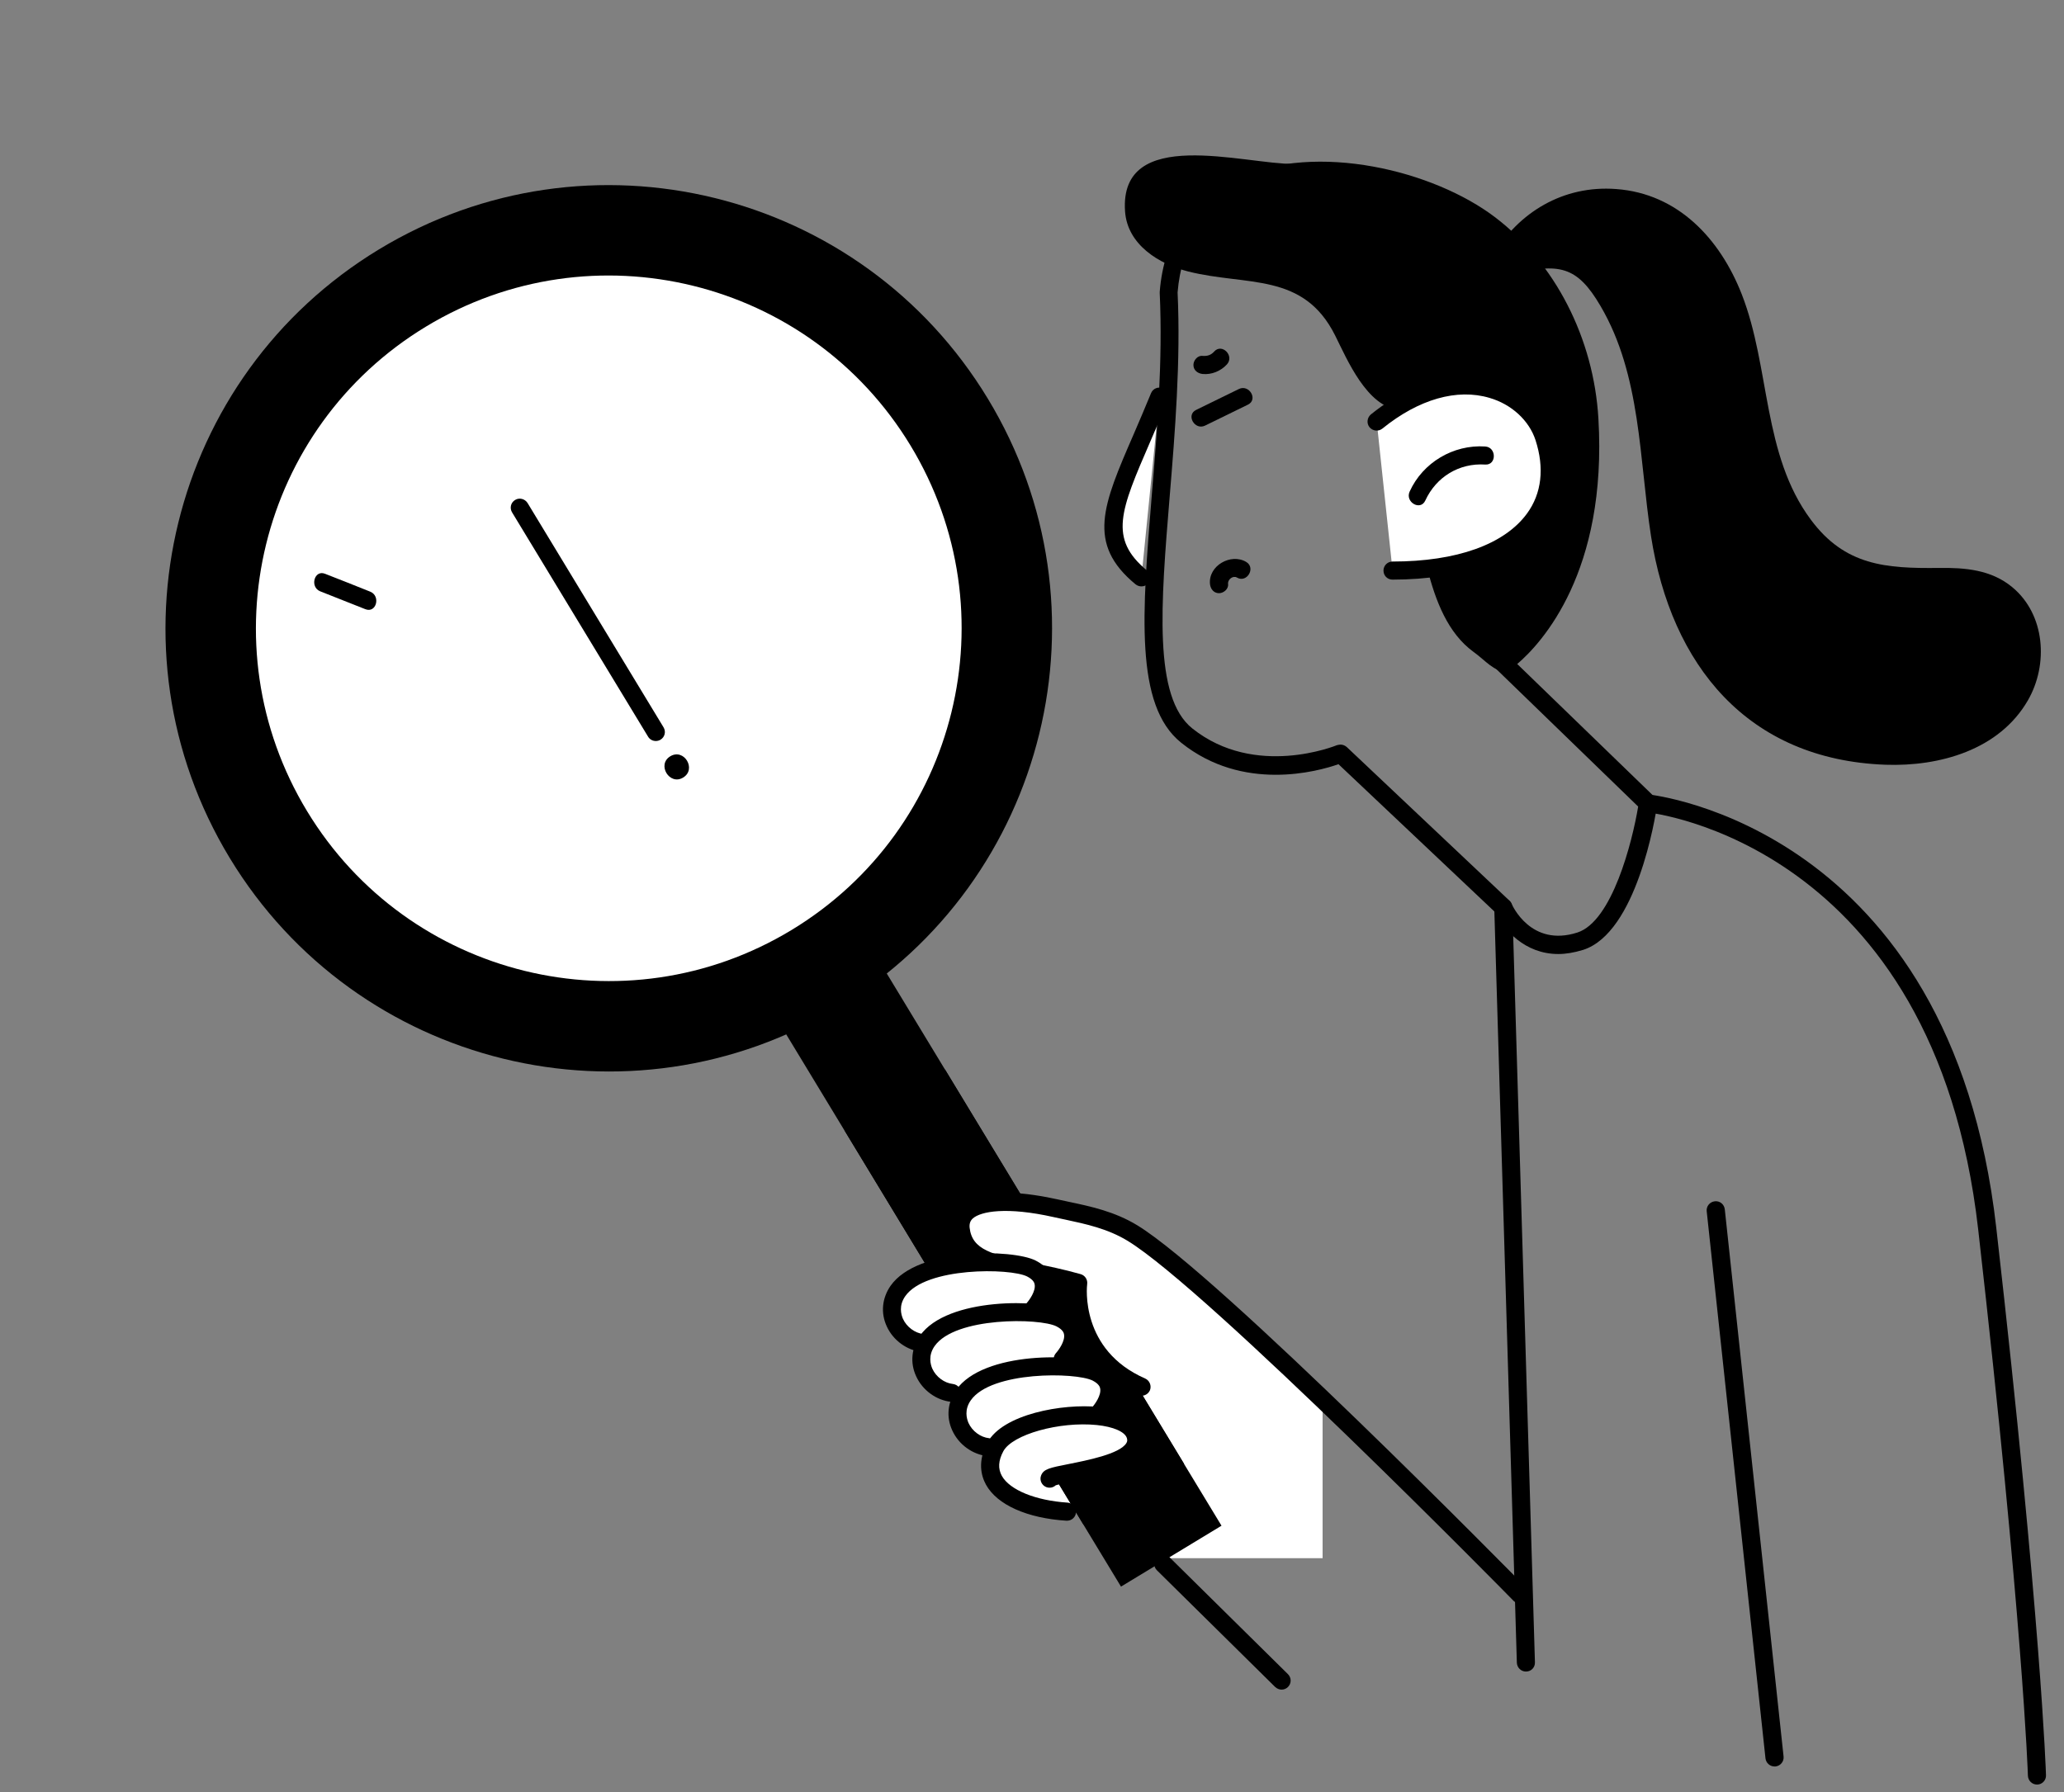 <svg width="76" height="66" viewBox="0 0 76 66" fill="none" xmlns="http://www.w3.org/2000/svg">
<rect x="0" y="0" width="76" height="66" fill="#808080" stroke="none"/>
<path d="M44.316 47.163C44.316 47.163 41.778 44.958 40.737 44.791C39.697 44.625 40.904 50.118 40.904 50.118L38.407 54.363C38.351 54.446 38.663 54.98 38.892 55.341C38.92 55.348 38.941 55.355 38.968 55.362C39.544 55.632 40.272 55.507 40.89 55.59C41.119 55.618 41.139 55.861 41.022 56.014L42.457 57.387H48.7V51.325L44.316 47.163Z" fill="white"/>
<path d="M47.189 62.228C47.106 62.228 47.023 62.193 46.954 62.131L42.598 57.831C42.466 57.699 42.466 57.491 42.598 57.359C42.73 57.227 42.938 57.227 43.069 57.359L47.425 61.659C47.557 61.791 47.557 61.999 47.425 62.131C47.363 62.193 47.28 62.228 47.189 62.228Z" fill="black"/>
<path d="M30.875 37.097C38.584 32.426 41.045 22.39 36.373 14.681C31.702 6.973 21.666 4.511 13.957 9.183C6.249 13.854 3.787 23.891 8.459 31.599C13.131 39.307 23.167 41.769 30.875 37.097Z" fill="black"/>
<path d="M30.825 32.838L27.123 35.081L41.277 58.434L44.978 56.191L30.825 32.838Z" fill="black"/>
<path d="M34.796 39.386L31.095 41.63L39.898 56.156L43.6 53.913L34.796 39.386Z" fill="black"/>
<path d="M29.149 34.25C35.285 30.531 37.245 22.543 33.526 16.407C29.807 10.271 21.819 8.311 15.683 12.03C9.547 15.749 7.587 23.737 11.306 29.873C15.025 36.009 23.013 37.969 29.149 34.25Z" fill="white"/>
<path d="M24.148 27.291C24.037 27.291 23.926 27.236 23.864 27.132L18.856 18.871C18.759 18.712 18.807 18.51 18.967 18.413C19.126 18.316 19.328 18.372 19.425 18.524L24.432 26.785C24.529 26.945 24.481 27.146 24.321 27.243C24.266 27.277 24.203 27.291 24.148 27.291Z" fill="black"/>
<path d="M24.682 27.853C24.176 28.158 24.655 28.942 25.154 28.637C25.66 28.332 25.189 27.548 24.682 27.853Z" fill="black"/>
<path d="M13.633 21.791C13.078 21.569 12.523 21.347 11.969 21.132C11.573 20.973 11.4 21.618 11.788 21.777C12.343 21.999 12.898 22.214 13.453 22.436C13.855 22.596 14.028 21.951 13.633 21.791Z" fill="black"/>
<path d="M42.029 51.075C39.366 49.91 39.699 47.246 39.699 47.246C37.368 46.58 35.537 46.747 35.371 45.249C35.253 44.215 36.869 44.049 38.866 44.5C39.768 44.701 40.767 44.846 41.696 45.415" fill="white"/>
<path d="M55.977 59.065C55.894 59.065 55.804 59.031 55.742 58.968C55.631 58.85 44.457 47.489 41.523 45.7C40.781 45.249 39.99 45.082 39.22 44.916C39.074 44.888 38.936 44.853 38.797 44.825C37.07 44.437 36.12 44.611 35.821 44.874C35.724 44.964 35.69 45.068 35.703 45.214C35.794 46.032 36.522 46.213 38.027 46.518C38.554 46.622 39.157 46.747 39.796 46.927C39.955 46.976 40.052 47.128 40.032 47.288C40.018 47.385 39.768 49.722 42.168 50.77C42.334 50.846 42.41 51.04 42.341 51.207C42.265 51.373 42.071 51.45 41.904 51.38C39.588 50.367 39.359 48.266 39.366 47.496C38.845 47.357 38.346 47.26 37.902 47.17C36.39 46.865 35.197 46.622 35.051 45.283C35.01 44.923 35.128 44.604 35.384 44.375C36.161 43.674 37.951 43.952 38.95 44.174C39.088 44.201 39.227 44.236 39.366 44.264C40.149 44.43 41.044 44.617 41.883 45.131C44.88 46.962 55.762 58.032 56.227 58.503C56.359 58.635 56.352 58.843 56.22 58.975C56.144 59.031 56.061 59.065 55.977 59.065Z" fill="black"/>
<path d="M37.978 46.712C37.25 46.352 33.956 46.275 33.068 47.545C32.485 48.377 33.151 49.376 33.983 49.459L38.062 48.21C38.062 48.21 38.977 47.212 37.978 46.712Z" fill="white"/>
<path d="M33.984 49.792C33.97 49.792 33.963 49.792 33.949 49.792C33.401 49.736 32.888 49.369 32.652 48.849C32.423 48.356 32.479 47.808 32.791 47.357C33.796 45.922 37.299 46.005 38.124 46.421C38.575 46.643 38.714 46.962 38.756 47.184C38.867 47.801 38.36 48.377 38.298 48.439C38.173 48.578 37.965 48.585 37.826 48.46C37.688 48.335 37.681 48.127 37.806 47.989C37.896 47.891 38.145 47.551 38.097 47.302C38.09 47.26 38.062 47.135 37.819 47.011C37.195 46.698 34.088 46.657 33.332 47.739C33.089 48.086 33.179 48.412 33.248 48.571C33.387 48.876 33.692 49.098 34.005 49.133C34.185 49.154 34.324 49.313 34.303 49.501C34.296 49.667 34.15 49.792 33.984 49.792Z" fill="black"/>
<path d="M39.061 48.543C38.332 48.183 35.038 48.106 34.15 49.376C33.567 50.208 34.233 51.207 35.066 51.29L39.144 50.042C39.144 50.042 40.059 49.043 39.061 48.543Z" fill="white"/>
<path d="M35.066 51.63C35.052 51.63 35.045 51.63 35.031 51.63C34.483 51.575 33.97 51.207 33.734 50.687C33.505 50.194 33.56 49.646 33.873 49.195C34.878 47.76 38.381 47.843 39.206 48.259C39.657 48.481 39.796 48.8 39.837 49.022C39.949 49.639 39.442 50.215 39.38 50.278C39.255 50.416 39.047 50.423 38.908 50.298C38.769 50.173 38.762 49.965 38.887 49.827C38.977 49.73 39.227 49.39 39.179 49.14C39.172 49.098 39.144 48.974 38.901 48.849C38.277 48.536 35.169 48.495 34.413 49.577C34.171 49.924 34.261 50.25 34.33 50.409C34.469 50.714 34.774 50.936 35.086 50.971C35.267 50.992 35.405 51.151 35.385 51.339C35.378 51.498 35.232 51.63 35.066 51.63Z" fill="black"/>
<path d="M40.392 50.541C39.664 50.18 36.37 50.104 35.482 51.373C34.899 52.206 35.565 53.204 36.397 53.288L40.476 52.039C40.476 52.046 41.391 51.047 40.392 50.541Z" fill="white"/>
<path d="M36.397 53.627C36.383 53.627 36.376 53.627 36.362 53.627C35.814 53.572 35.301 53.204 35.065 52.684C34.836 52.192 34.892 51.644 35.204 51.193C36.21 49.75 39.712 49.84 40.538 50.257C40.989 50.478 41.127 50.797 41.169 51.02C41.28 51.637 40.774 52.212 40.711 52.275C40.586 52.414 40.378 52.421 40.24 52.296C40.101 52.171 40.094 51.963 40.219 51.824C40.309 51.727 40.559 51.387 40.51 51.137C40.503 51.096 40.475 50.971 40.233 50.846C39.608 50.534 36.501 50.492 35.745 51.574C35.502 51.921 35.593 52.247 35.662 52.407C35.8 52.712 36.106 52.934 36.418 52.968C36.598 52.989 36.737 53.149 36.716 53.336C36.709 53.496 36.563 53.627 36.397 53.627Z" fill="black"/>
<path d="M41.807 52.878C41.44 51.637 37.313 52.046 36.647 53.294C35.912 54.675 37.382 55.563 39.289 55.681L38.645 54.46C38.735 54.217 42.168 54.078 41.807 52.878Z" fill="white"/>
<path d="M39.29 56.007C39.283 56.007 39.276 56.007 39.269 56.007C37.826 55.916 36.716 55.424 36.307 54.682C36.127 54.356 35.988 53.822 36.356 53.135C36.917 52.081 39.13 51.685 40.448 51.817C41.391 51.914 41.974 52.247 42.133 52.781C42.21 53.031 42.175 53.281 42.043 53.496C41.648 54.148 40.392 54.39 39.477 54.571C39.248 54.612 38.977 54.668 38.873 54.703C38.783 54.786 38.658 54.813 38.533 54.772C38.36 54.709 38.27 54.515 38.332 54.349C38.423 54.099 38.658 54.057 39.352 53.919C40.011 53.787 41.232 53.551 41.474 53.149C41.509 53.093 41.516 53.045 41.495 52.969C41.426 52.733 40.996 52.545 40.386 52.483C39.012 52.344 37.278 52.83 36.945 53.447C36.758 53.794 36.744 54.092 36.89 54.356C37.181 54.876 38.131 55.264 39.31 55.341C39.491 55.355 39.636 55.507 39.623 55.694C39.609 55.875 39.463 56.007 39.29 56.007Z" fill="black"/>
<path d="M57.379 35.136C56.138 35.136 55.368 34.234 55.076 33.617L49.285 28.145C48.515 28.415 45.768 29.178 43.493 27.354C41.773 25.98 42.057 22.561 42.411 18.233C42.605 15.909 42.82 13.274 42.703 10.791C42.703 10.777 42.703 10.763 42.703 10.749C42.855 8.772 43.84 7.316 45.546 6.553C48.501 5.228 52.787 6.275 55.062 8.009C57.261 9.688 58.683 12.455 58.856 15.417C59.189 21.063 56.769 23.685 55.867 24.455L60.923 29.351C61 29.428 61.034 29.532 61.02 29.636C60.951 30.114 60.264 34.352 58.295 34.983C57.955 35.087 57.657 35.136 57.379 35.136ZM49.361 27.423C49.444 27.423 49.528 27.458 49.59 27.513L55.583 33.173C55.617 33.208 55.645 33.242 55.659 33.284C55.687 33.347 56.373 34.893 58.08 34.345C59.363 33.936 60.105 31.002 60.32 29.705L55.118 24.663C55.049 24.593 55.007 24.496 55.021 24.392C55.028 24.295 55.083 24.198 55.166 24.142C55.201 24.122 58.558 21.805 58.184 15.445C58.024 12.677 56.699 10.09 54.653 8.529C52.524 6.906 48.459 5.963 45.81 7.149C44.325 7.815 43.5 9.036 43.361 10.77C43.479 13.294 43.264 15.944 43.07 18.282C42.744 22.249 42.46 25.675 43.902 26.827C46.219 28.679 49.195 27.458 49.229 27.444C49.271 27.437 49.312 27.423 49.361 27.423Z" fill="black"/>
<path d="M58.517 15.438C58.35 12.608 56.984 9.903 54.854 8.28C52.267 6.31 47.28 5.415 44.686 7.461C46.489 7.642 48.182 8.349 49.305 9.931C50.54 11.658 50.97 13.905 51.157 16.131C51.365 16.534 51.553 16.936 51.698 17.345C52.42 19.322 52.385 22.637 54.251 24.004C54.722 24.344 54.979 24.718 55.52 24.767C56.332 24.066 58.843 20.98 58.517 15.438Z" fill="black"/>
<path d="M42.696 14.605C41.197 18.268 40.115 19.683 42.03 21.264L42.696 14.605Z" fill="white"/>
<path d="M42.029 21.597C41.953 21.597 41.877 21.569 41.814 21.521C39.997 20.023 40.614 18.594 41.738 16.006C41.939 15.542 42.154 15.036 42.383 14.481C42.453 14.307 42.647 14.231 42.82 14.3C42.994 14.37 43.07 14.564 43.001 14.737C42.772 15.299 42.55 15.812 42.349 16.277C41.26 18.795 40.809 19.835 42.237 21.014C42.376 21.132 42.397 21.34 42.279 21.486C42.224 21.555 42.127 21.597 42.029 21.597Z" fill="black"/>
<path d="M45.616 14.328C45.089 14.585 44.569 14.841 44.041 15.098C43.66 15.285 43.993 15.861 44.374 15.674C44.901 15.417 45.422 15.16 45.949 14.904C46.337 14.716 45.997 14.141 45.616 14.328Z" fill="black"/>
<path d="M44.707 12.948C44.589 13.079 44.457 13.121 44.277 13.107C44.097 13.086 43.944 13.274 43.944 13.44C43.944 13.634 44.097 13.752 44.277 13.773C44.61 13.808 44.95 13.669 45.179 13.419C45.463 13.1 44.991 12.629 44.707 12.948Z" fill="black"/>
<path d="M45.886 20.695C45.324 20.362 44.485 20.834 44.554 21.514C44.575 21.694 44.693 21.847 44.887 21.847C45.053 21.847 45.241 21.694 45.22 21.514C45.199 21.333 45.407 21.188 45.546 21.271C45.914 21.486 46.253 20.91 45.886 20.695Z" fill="black"/>
<path d="M50.693 15.521C53.69 13.107 56.304 14.39 56.852 16.104C57.768 18.933 55.604 21.014 51.276 21.014" fill="white"/>
<path d="M51.275 21.347C51.088 21.347 50.942 21.202 50.942 21.014C50.942 20.827 51.095 20.681 51.275 20.681C53.64 20.681 55.395 20.05 56.227 18.913C56.769 18.171 56.873 17.234 56.54 16.208C56.304 15.486 55.659 14.89 54.847 14.654C53.654 14.3 52.246 14.696 50.901 15.785C50.755 15.902 50.547 15.875 50.429 15.736C50.311 15.59 50.339 15.382 50.477 15.264C52.538 13.607 54.216 13.773 55.035 14.016C56.068 14.321 56.866 15.07 57.164 16.006C57.566 17.248 57.427 18.392 56.755 19.315C55.804 20.619 53.855 21.347 51.275 21.347Z" fill="black"/>
<path d="M54.688 16.444C53.516 16.367 52.392 17.033 51.907 18.101C51.726 18.49 52.302 18.829 52.482 18.434C52.885 17.56 53.731 17.047 54.688 17.109C55.111 17.137 55.111 16.471 54.688 16.444Z" fill="black"/>
<path d="M74.095 21.625C73.318 20.98 72.354 20.903 71.383 20.917C69.441 20.938 67.936 20.834 66.68 19.142C64.891 16.742 65.189 13.537 64.135 10.839C63.337 8.8 61.791 7.128 59.508 6.962C57.559 6.816 55.916 7.822 54.979 9.397C54.861 9.445 54.792 9.487 54.799 9.521C54.73 9.098 54.084 9.279 54.154 9.702C54.202 9.993 54.327 10.187 54.542 10.291C54.522 10.34 54.501 10.381 54.487 10.43C54.341 10.832 54.986 11.006 55.132 10.61C55.166 10.499 55.215 10.395 55.257 10.298C55.361 10.243 55.465 10.173 55.611 10.132C57.414 9.646 58.08 9.813 58.933 11.269C60.431 13.815 60.355 16.908 60.792 19.738C61.534 24.503 64.35 27.978 69.427 28.165C71.411 28.235 73.616 27.624 74.671 25.793C75.434 24.468 75.309 22.631 74.095 21.625Z" fill="black"/>
<path d="M47.669 6.039C45.796 6.053 41.211 4.611 41.426 7.78C41.509 9.015 42.682 9.729 43.757 10C45.914 10.541 47.988 10.014 49.16 12.351C49.604 13.239 50.332 14.987 51.525 15.098C52.489 15.188 52.718 13.808 52.801 12.948C53.072 10.236 50.027 6.442 47.669 6.039Z" fill="black"/>
<path d="M56.186 61.562C56.005 61.562 55.86 61.416 55.853 61.236L55.021 33.43C55.014 33.242 55.159 33.09 55.347 33.09C55.527 33.09 55.687 33.228 55.687 33.416L56.519 61.222C56.526 61.41 56.38 61.562 56.193 61.562H56.186Z" fill="black"/>
<path d="M75.004 65.724C74.823 65.724 74.678 65.578 74.671 65.398C74.671 65.342 74.483 59.738 72.84 45.276C71.224 31.058 60.757 29.927 60.653 29.92C60.473 29.906 60.334 29.74 60.355 29.559C60.369 29.379 60.535 29.24 60.715 29.261C60.826 29.275 71.827 30.454 73.505 45.207C75.156 59.71 75.337 65.329 75.337 65.384C75.344 65.564 75.198 65.724 75.011 65.724H75.004Z" fill="black"/>
<path d="M65.341 65.058C65.175 65.058 65.029 64.933 65.008 64.76L62.844 44.61C62.823 44.43 62.955 44.264 63.142 44.243C63.33 44.222 63.489 44.354 63.51 44.541L65.674 64.69C65.695 64.871 65.563 65.037 65.376 65.058C65.369 65.058 65.355 65.058 65.341 65.058Z" fill="black"/>
</svg>
